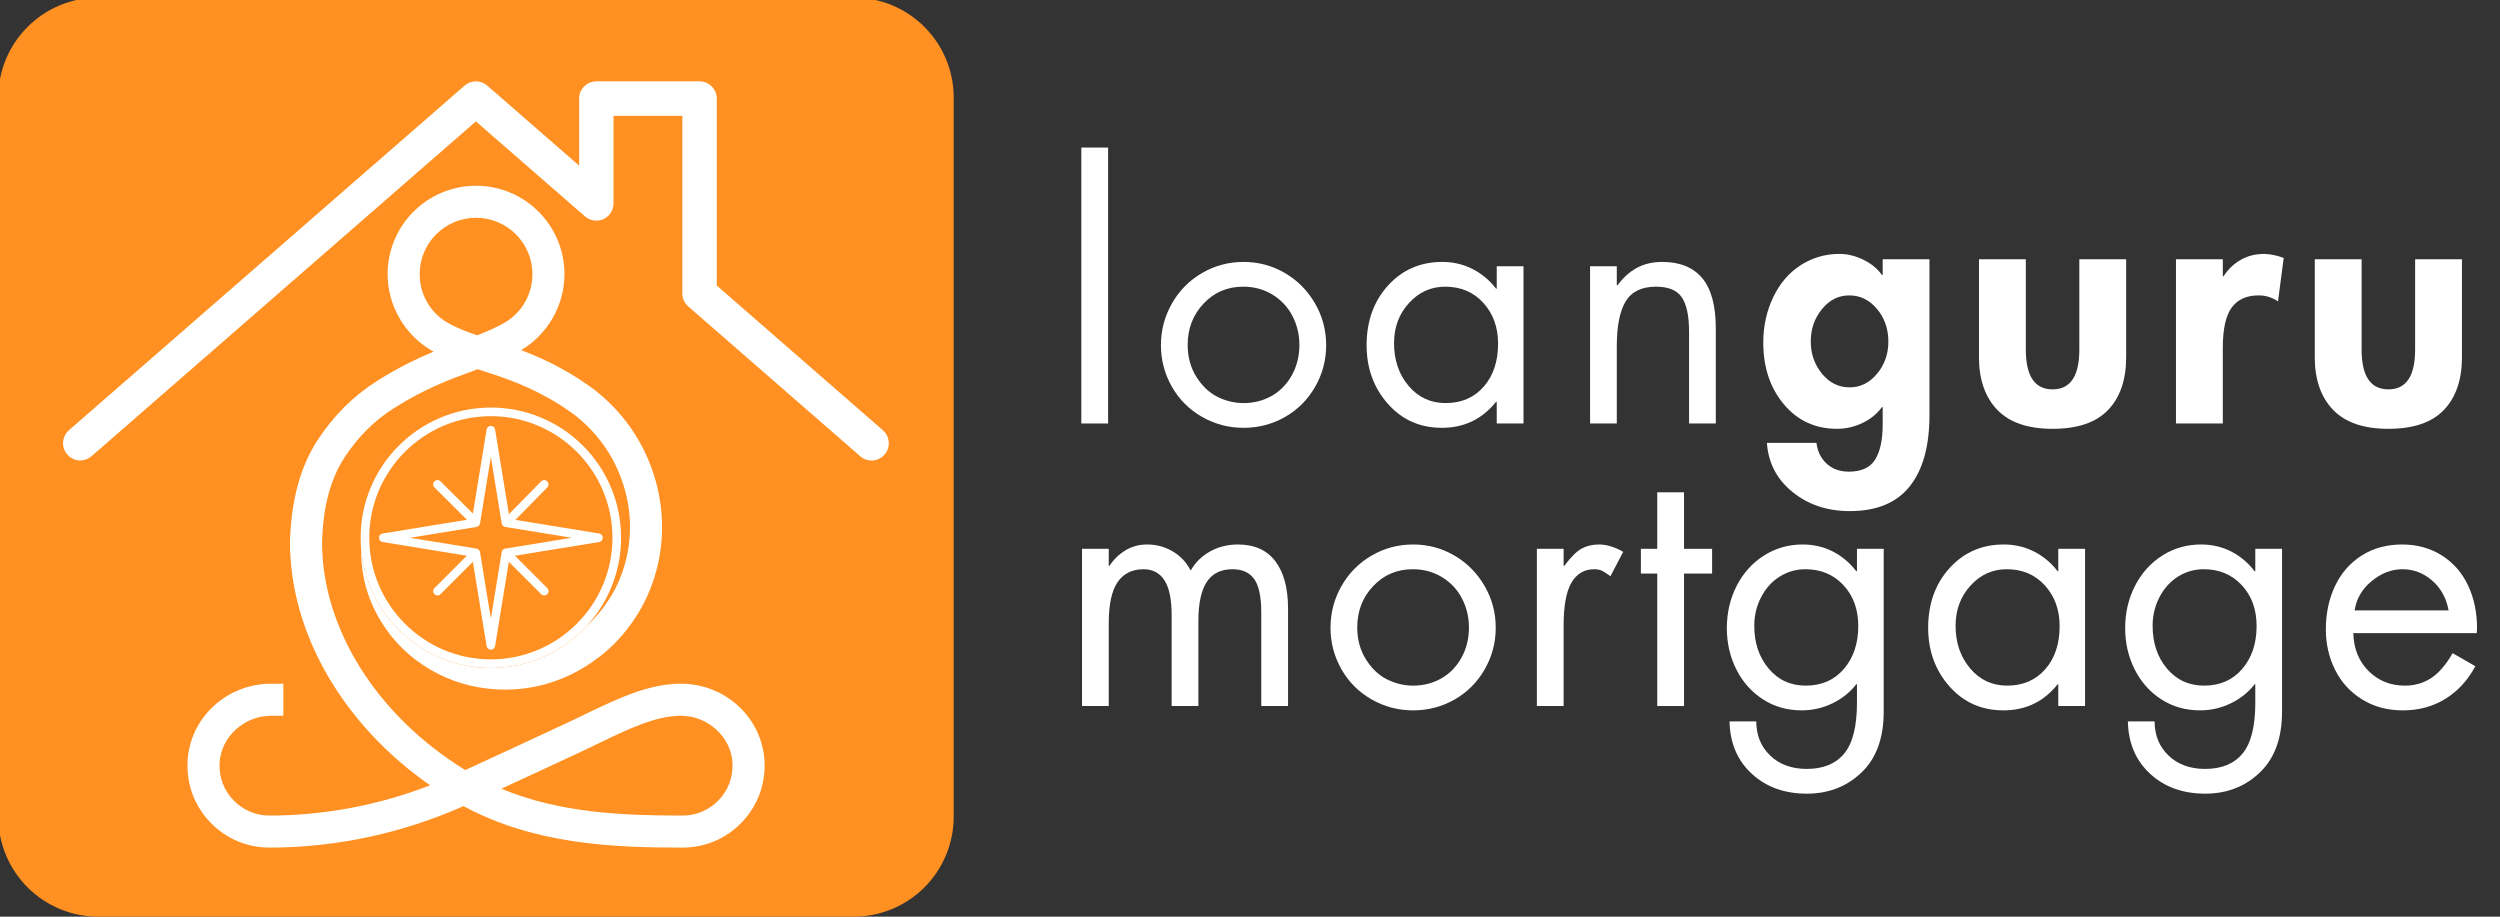 <svg xmlns="http://www.w3.org/2000/svg" xmlns:xlink="http://www.w3.org/1999/xlink" width="1200" viewBox="0 0 900 330" height="440" preserveAspectRatio="xMidYMid meet"><rect x="0" y="0" width="900" height="330" fill="#333333" stroke="none"/><defs><g></g><clipPath id="922d6eca51"><path d="M 0 0 L 343.332 0 L 343.332 330 L 0 330 Z M 0 0 " clip-rule="nonzero"></path></clipPath><clipPath id="339a3cc98c"><path d="M 35.379 -0.863 L 307.332 -0.863 C 316.883 -0.863 326.039 2.93 332.789 9.684 C 339.543 16.434 343.332 25.59 343.332 35.137 L 343.332 294 C 343.332 303.547 339.543 312.703 332.789 319.457 C 326.039 326.207 316.883 330 307.332 330 L 35.379 330 C 25.832 330 16.676 326.207 9.926 319.457 C 3.172 312.703 -0.621 303.547 -0.621 294 L -0.621 35.137 C -0.621 25.59 3.172 16.434 9.926 9.684 C 16.676 2.93 25.832 -0.863 35.379 -0.863 " clip-rule="nonzero"></path></clipPath><clipPath id="0695c51e69"><path d="M 67.145 66.75 L 275.645 66.75 L 275.645 305.25 L 67.145 305.25 Z M 67.145 66.75 " clip-rule="nonzero"></path></clipPath><clipPath id="52fba500ff"><path d="M 129.836 146.727 L 223.586 146.727 L 223.586 240.477 L 129.836 240.477 Z M 129.836 146.727 " clip-rule="nonzero"></path></clipPath><clipPath id="68984a9861"><path d="M 22.082 29 L 320 29 L 320 166 L 22.082 166 Z M 22.082 29 " clip-rule="nonzero"></path></clipPath></defs><g clip-path="url(#922d6eca51)"><g clip-path="url(#339a3cc98c)"><path fill="#ff9021" d="M -0.621 -0.863 L 343.332 -0.863 L 343.332 330 L -0.621 330 Z M -0.621 -0.863 " fill-opacity="1" fill-rule="nonzero"></path></g></g><g clip-path="url(#0695c51e69)"><path fill="#ffffff" d="M 258.75 288.031 C 255.324 291.621 250.707 293.602 245.742 293.602 C 245.742 293.598 245.113 293.598 245.113 293.598 C 224.609 293.598 201.512 292.746 180.492 283.93 C 190.273 279.41 203.562 273.27 209.574 270.434 C 211.469 269.539 213.336 268.637 215.184 267.746 C 225.926 262.562 236.074 257.664 245.07 257.664 C 254.898 257.664 263.254 265.332 263.699 274.758 C 263.934 279.73 262.176 284.445 258.75 288.031 Z M 151.082 98.684 C 151.082 87.496 160.18 78.402 171.375 78.402 C 182.559 78.402 191.668 87.496 191.668 98.684 C 191.668 105.895 187.957 112.406 181.824 116.07 C 178.637 117.91 175.324 119.336 171.738 120.711 C 167.805 119.371 164.258 117.996 160.988 116.117 C 154.785 112.406 151.082 105.895 151.082 98.684 Z M 275.227 274.215 C 274.484 258.469 261.238 246.133 245.07 246.133 C 233.434 246.133 222.133 251.586 210.168 257.359 C 208.352 258.234 206.512 259.125 204.648 260.004 C 196.684 263.758 175.836 273.375 167.488 277.223 C 135.664 257.613 115.965 226.359 115.93 195.191 C 116.348 182.238 118.93 172.531 124.043 164.664 C 128.891 157.246 134.715 151.445 141.859 146.918 C 153.133 139.785 162.301 136.449 170.398 133.504 C 170.922 133.309 171.453 133.121 171.977 132.93 C 172.379 133.062 172.777 133.188 173.188 133.316 C 181.512 135.988 190.949 139.023 202.016 146.023 C 205.18 148.137 206.516 149.109 207.086 149.555 C 215.375 156.129 221.184 164.461 224.359 174.324 C 225.879 179.035 226.695 183.906 226.793 188.82 C 226.891 194.027 226.164 199.203 224.645 204.16 C 223.074 209.191 220.953 213.484 217.949 217.684 C 214.691 222.25 211.355 225.559 206.785 228.754 C 198.184 234.777 188.633 237.41 178.371 236.586 C 172.102 236.09 166.27 234.297 161.051 231.281 C 157.98 229.5 155.484 227.645 153.215 225.445 C 152.105 224.371 151.094 223.262 149.938 221.867 C 148.926 220.637 148.117 219.438 147.223 218.027 C 143.855 212.742 142.027 207.125 141.609 200.859 C 141.223 195.039 142.258 189.238 144.602 184.082 C 147.188 178.434 150.867 174.016 155.859 170.57 C 158.637 168.656 161.387 167.352 164.77 166.348 C 167.301 165.602 169.902 165.23 172.672 165.195 C 175.52 165.133 178.316 165.559 180.98 166.34 C 183.91 167.211 186.324 168.371 188.809 170.094 C 193.648 173.453 196.805 177.766 198.457 183.273 C 199.461 186.566 199.684 189.824 199.16 193.215 C 198.68 196.273 197.723 198.766 196.062 201.277 C 194.293 203.93 192.262 205.84 189.66 207.281 C 186.625 208.988 183.422 209.688 180.145 209.375 C 177.961 209.172 175.992 208.516 174.102 207.355 C 172.68 206.484 171.66 205.555 170.691 204.242 C 169.379 202.469 168.695 200.594 168.648 198.668 L 168.648 198.605 C 168.641 198.473 168.641 198.332 168.648 198.199 L 168.648 195.051 L 157.109 195.051 L 157.109 198.668 C 157.145 203.023 158.602 207.258 161.387 211.062 C 163.254 213.602 165.383 215.555 168.062 217.184 C 171.438 219.262 175.148 220.504 179.07 220.859 C 184.629 221.383 190.238 220.176 195.273 217.363 C 199.48 215.027 202.887 211.852 205.684 207.637 C 208.266 203.734 209.812 199.727 210.566 194.996 C 211.348 189.922 210.992 184.855 209.512 179.941 C 207.105 171.965 202.363 165.469 195.395 160.617 C 191.898 158.195 188.367 156.5 184.246 155.277 C 180.48 154.176 176.539 153.625 172.555 153.66 C 168.684 153.707 165.082 154.238 161.512 155.285 C 156.949 156.633 153.07 158.48 149.297 161.078 C 142.555 165.738 137.582 171.699 134.102 179.301 C 130.969 186.195 129.582 193.914 130.098 201.625 C 130.641 209.75 133.117 217.344 137.473 224.211 C 138.453 225.746 139.559 227.414 141.035 229.199 C 142.445 230.918 143.77 232.367 145.188 233.73 C 148.152 236.605 151.348 238.992 155.266 241.262 C 161.992 245.148 169.457 247.445 177.445 248.086 C 190.262 249.113 202.699 245.699 213.398 238.203 C 219.035 234.262 223.34 230.004 227.352 224.379 C 231.078 219.164 233.715 213.82 235.668 207.566 C 237.551 201.418 238.445 195.039 238.332 188.598 C 238.215 182.559 237.203 176.559 235.34 170.785 C 231.461 158.719 224.359 148.535 214.258 140.523 C 213.148 139.645 211.277 138.332 208.355 136.387 C 208.32 136.359 208.285 136.336 208.25 136.316 C 200.625 131.488 193.816 128.395 187.609 126.051 C 187.629 126.043 187.648 126.027 187.664 126.016 C 197.25 120.305 203.207 109.828 203.207 98.684 C 203.207 81.133 188.926 66.867 171.375 66.867 C 153.816 66.867 139.543 81.133 139.543 98.684 C 139.543 109.828 145.488 120.305 155.148 126.062 C 155.477 126.246 155.797 126.426 156.117 126.602 C 150.07 129.098 143.367 132.316 135.691 137.18 C 127.23 142.527 120.066 149.66 114.379 158.371 C 108.129 167.973 104.863 179.934 104.391 194.918 L 104.391 195.102 C 104.391 228.023 123.488 260.844 154.832 282.711 C 136.465 289.848 116.668 293.602 97.004 293.602 C 92.039 293.602 87.422 291.621 83.992 288.031 C 80.57 284.445 78.812 279.73 79.043 274.758 C 79.488 265.332 87.844 257.664 97.672 257.664 L 101.996 257.664 L 101.996 246.133 L 97.672 246.133 C 81.504 246.133 68.262 258.469 67.52 274.215 C 67.133 282.367 70.02 290.105 75.645 295.992 C 81.27 301.887 88.855 305.133 97.004 305.133 C 120.922 305.133 145.02 299.961 166.844 290.191 C 192.27 303.934 220.48 305.133 245.113 305.133 C 245.113 305.133 245.742 305.133 245.742 305.133 C 253.891 305.133 261.473 301.887 267.102 295.992 C 272.723 290.105 275.609 282.371 275.227 274.215 " fill-opacity="1" fill-rule="nonzero"></path></g><g clip-path="url(#52fba500ff)"><path fill="#ff9021" d="M 219.898 175.352 C 217.539 169.77 214.16 164.758 209.855 160.453 C 205.551 156.148 200.539 152.77 194.957 150.406 C 189.176 147.961 183.039 146.723 176.711 146.723 C 170.383 146.723 164.242 147.961 158.465 150.406 C 152.883 152.77 147.871 156.148 143.566 160.453 C 139.262 164.758 135.883 169.77 133.52 175.352 C 131.074 181.129 129.836 187.27 129.836 193.598 C 129.836 199.922 131.074 206.062 133.52 211.844 C 135.883 217.426 139.262 222.438 143.566 226.742 C 147.871 231.047 152.883 234.426 158.465 236.785 C 164.242 239.23 170.383 240.469 176.711 240.469 C 183.039 240.469 189.176 239.23 194.957 236.785 C 200.539 234.426 205.551 231.047 209.855 226.742 C 214.16 222.438 217.539 217.426 219.898 211.844 C 222.344 206.062 223.582 199.922 223.582 193.598 C 223.582 187.27 222.344 181.129 219.898 175.352 " fill-opacity="1" fill-rule="nonzero"></path><path fill="#ffffff" d="M 176.711 237.371 C 152.57 237.371 132.934 217.734 132.934 193.598 C 132.934 169.457 152.57 149.82 176.711 149.82 C 200.848 149.82 220.484 169.457 220.484 193.598 C 220.484 217.734 200.848 237.371 176.711 237.371 Z M 219.898 175.352 C 217.539 169.77 214.16 164.758 209.855 160.453 C 205.551 156.148 200.539 152.77 194.957 150.406 C 189.176 147.961 183.039 146.723 176.711 146.723 C 170.383 146.723 164.242 147.961 158.465 150.406 C 152.883 152.77 147.871 156.148 143.566 160.453 C 139.262 164.758 135.883 169.77 133.52 175.352 C 131.074 181.129 129.836 187.27 129.836 193.598 C 129.836 199.922 131.074 206.062 133.52 211.844 C 135.883 217.426 139.262 222.438 143.566 226.742 C 147.871 231.047 152.883 234.426 158.465 236.785 C 164.242 239.23 170.383 240.469 176.711 240.469 C 183.039 240.469 189.176 239.23 194.957 236.785 C 200.539 234.426 205.551 231.047 209.855 226.742 C 214.16 222.438 217.539 217.426 219.898 211.844 C 222.344 206.062 223.582 199.922 223.582 193.598 C 223.582 187.27 222.344 181.129 219.898 175.352 " fill-opacity="1" fill-rule="nonzero"></path></g><path fill="#ffffff" d="M 181.891 197.496 C 181.879 197.496 181.871 197.5 181.863 197.5 C 181.844 197.504 181.828 197.508 181.809 197.512 C 181.781 197.52 181.758 197.523 181.73 197.531 C 181.711 197.535 181.691 197.543 181.672 197.547 C 181.648 197.555 181.621 197.566 181.594 197.574 C 181.578 197.582 181.559 197.586 181.543 197.594 C 181.504 197.609 181.465 197.629 181.426 197.648 C 181.41 197.656 181.398 197.664 181.383 197.672 C 181.355 197.688 181.332 197.703 181.305 197.719 C 181.289 197.73 181.273 197.738 181.258 197.75 C 181.234 197.77 181.207 197.785 181.184 197.805 C 181.172 197.816 181.16 197.824 181.148 197.836 C 181.074 197.895 181.008 197.961 180.949 198.035 C 180.938 198.047 180.93 198.059 180.918 198.07 C 180.898 198.098 180.879 198.121 180.863 198.148 C 180.852 198.16 180.844 198.176 180.832 198.191 C 180.816 198.219 180.801 198.246 180.785 198.273 C 180.777 198.285 180.77 198.297 180.762 198.312 C 180.742 198.352 180.723 198.391 180.707 198.43 C 180.699 198.445 180.695 198.465 180.688 198.48 C 180.68 198.508 180.668 198.535 180.66 198.559 C 180.656 198.578 180.648 198.598 180.645 198.617 C 180.637 198.641 180.629 198.668 180.625 198.695 C 180.621 198.715 180.617 198.734 180.613 198.75 C 180.613 198.758 180.609 198.766 180.609 198.777 L 176.711 222.699 L 172.809 198.777 C 172.809 198.766 172.809 198.758 172.805 198.75 C 172.801 198.734 172.797 198.715 172.793 198.695 C 172.789 198.668 172.781 198.641 172.773 198.617 C 172.77 198.598 172.766 198.578 172.758 198.559 C 172.75 198.535 172.742 198.508 172.73 198.48 C 172.723 198.465 172.719 198.445 172.711 198.43 C 172.695 198.391 172.676 198.352 172.656 198.312 C 172.648 198.297 172.641 198.285 172.633 198.273 C 172.621 198.246 172.602 198.219 172.586 198.191 C 172.578 198.176 172.566 198.16 172.555 198.148 C 172.539 198.121 172.52 198.098 172.5 198.07 C 172.492 198.059 172.48 198.047 172.473 198.035 C 172.41 197.961 172.344 197.895 172.273 197.836 C 172.258 197.824 172.246 197.816 172.234 197.805 C 172.211 197.785 172.184 197.77 172.16 197.75 C 172.145 197.738 172.129 197.73 172.113 197.719 C 172.09 197.703 172.062 197.688 172.035 197.672 C 172.02 197.664 172.008 197.656 171.996 197.648 C 171.957 197.629 171.918 197.609 171.875 197.594 C 171.859 197.586 171.84 197.582 171.824 197.574 C 171.797 197.566 171.773 197.555 171.746 197.547 C 171.727 197.543 171.707 197.535 171.688 197.531 C 171.664 197.523 171.637 197.52 171.609 197.512 C 171.594 197.508 171.574 197.504 171.555 197.5 C 171.547 197.5 171.539 197.496 171.531 197.496 L 147.605 193.598 L 171.531 189.699 C 172.188 189.59 172.703 189.074 172.809 188.418 L 176.711 164.492 L 180.609 188.418 C 180.715 189.074 181.23 189.59 181.891 189.699 L 205.812 193.598 Z M 215.691 192.066 L 185.543 187.152 L 197.023 175.473 C 197.625 174.863 197.613 173.883 197.004 173.281 C 196.395 172.684 195.414 172.691 194.812 173.301 L 183.207 185.105 L 178.238 154.613 C 178.117 153.863 177.469 153.312 176.711 153.312 C 175.949 153.312 175.301 153.863 175.18 154.613 L 170.246 184.879 L 158.594 173.289 C 157.984 172.684 157.004 172.688 156.402 173.293 C 155.797 173.902 155.801 174.883 156.406 175.484 L 168.105 187.117 L 137.727 192.066 C 136.977 192.191 136.426 192.836 136.426 193.598 C 136.426 194.355 136.977 195.004 137.727 195.125 L 168.047 200.066 L 156.406 211.711 C 155.801 212.316 155.801 213.297 156.406 213.902 C 156.707 214.203 157.102 214.355 157.5 214.355 C 157.898 214.355 158.293 214.203 158.598 213.902 L 170.238 202.258 L 175.18 232.578 C 175.301 233.328 175.949 233.879 176.711 233.879 C 177.469 233.879 178.117 233.328 178.238 232.578 L 183.18 202.258 L 194.824 213.902 C 195.125 214.203 195.523 214.355 195.918 214.355 C 196.316 214.355 196.711 214.203 197.016 213.902 C 197.621 213.297 197.621 212.316 197.016 211.711 L 185.371 200.066 L 215.691 195.125 C 216.441 195.004 216.992 194.355 216.992 193.598 C 216.992 192.836 216.441 192.191 215.691 192.066 " fill-opacity="1" fill-rule="nonzero"></path><g clip-path="url(#68984a9861)"><path fill="#ffffff" d="M 28.895 165.766 C 27.16 165.766 25.453 165.031 24.227 163.629 C 21.984 161.051 22.258 157.141 24.832 154.871 L 167.27 30.805 C 169.598 28.77 173.066 28.77 175.395 30.805 L 208.492 59.625 L 208.492 35.492 C 208.492 32.07 211.277 29.289 214.684 29.289 L 251.84 29.289 C 255.246 29.289 258.035 32.082 258.035 35.492 L 258.035 102.801 L 317.832 154.883 C 320.41 157.141 320.684 161.062 318.441 163.656 C 316.199 166.246 312.273 166.496 309.695 164.262 L 247.766 110.32 C 246.43 109.129 245.637 107.441 245.637 105.641 L 245.637 41.699 L 220.863 41.699 L 220.863 73.234 C 220.863 75.668 219.453 77.863 217.246 78.879 C 215.055 79.887 212.453 79.512 210.609 77.914 L 171.32 43.707 L 32.945 164.238 C 31.781 165.266 30.344 165.766 28.895 165.766 Z M 28.895 165.766 " fill-opacity="1" fill-rule="nonzero"></path></g><g fill="#ffffff" fill-opacity="1"><g transform="translate(380.37, 152.453)"><g><path d="M 18.547 -99.328 L 18.547 0 L 8.906 0 L 8.906 -99.328 Z M 18.547 -99.328 "></path></g></g></g><g fill="#ffffff" fill-opacity="1"><g transform="translate(413.843, 152.453)"><g><path d="M 4.094 -28.172 C 4.094 -33.555 5.414 -38.57 8.062 -43.219 C 10.719 -47.875 14.332 -51.523 18.906 -54.172 C 23.477 -56.828 28.453 -58.156 33.828 -58.156 C 39.211 -58.156 44.172 -56.828 48.703 -54.172 C 53.234 -51.523 56.844 -47.895 59.531 -43.281 C 62.227 -38.664 63.578 -33.629 63.578 -28.172 C 63.578 -22.797 62.25 -17.801 59.594 -13.188 C 56.945 -8.57 53.336 -4.957 48.766 -2.344 C 44.191 0.258 39.211 1.562 33.828 1.562 C 28.453 1.562 23.457 0.238 18.844 -2.406 C 14.227 -5.051 10.613 -8.68 8 -13.297 C 5.395 -17.922 4.094 -22.879 4.094 -28.172 Z M 33.719 -49.25 C 28.02 -49.25 23.258 -47.219 19.438 -43.156 C 15.625 -39.102 13.719 -34.148 13.719 -28.297 C 13.719 -23.961 14.758 -20.129 16.844 -16.797 C 18.938 -13.461 21.488 -11.051 24.5 -9.562 C 27.508 -8.082 30.617 -7.344 33.828 -7.344 C 37.523 -7.344 40.898 -8.203 43.953 -9.922 C 47.004 -11.648 49.43 -14.141 51.234 -17.391 C 53.035 -20.648 53.938 -24.285 53.938 -28.297 C 53.938 -31.984 53.113 -35.43 51.469 -38.641 C 49.82 -41.859 47.43 -44.43 44.297 -46.359 C 41.172 -48.285 37.645 -49.25 33.719 -49.25 Z M 33.719 -49.25 "></path></g></g></g><g fill="#ffffff" fill-opacity="1"><g transform="translate(487.651, 152.453)"><g><path d="M 51.172 -48.531 L 51.172 -56.594 L 60.812 -56.594 L 60.812 0 L 51.172 0 L 51.172 -7.828 L 50.938 -7.828 C 45.957 -1.566 39.453 1.562 31.422 1.562 C 23.555 1.562 17.07 -1.32 11.969 -7.094 C 6.875 -12.875 4.328 -19.898 4.328 -28.172 C 4.328 -36.836 6.895 -44 12.031 -49.656 C 17.176 -55.32 23.68 -58.156 31.547 -58.156 C 35.484 -58.156 39.113 -57.312 42.438 -55.625 C 45.77 -53.938 48.602 -51.57 50.938 -48.531 Z M 32.625 -49.25 C 27.488 -49.25 23.133 -47.281 19.562 -43.344 C 15.988 -39.414 14.203 -34.598 14.203 -28.891 C 14.203 -22.797 15.945 -17.68 19.438 -13.547 C 22.938 -9.41 27.375 -7.344 32.75 -7.344 C 38.445 -7.344 43.02 -9.305 46.469 -13.234 C 49.926 -17.172 51.656 -22.352 51.656 -28.781 C 51.656 -34.633 49.891 -39.508 46.359 -43.406 C 42.828 -47.301 38.25 -49.25 32.625 -49.25 Z M 32.625 -49.25 "></path></g></g></g><g fill="#ffffff" fill-opacity="1"><g transform="translate(563.266, 152.453)"><g><path d="M 54.422 0 L 44.797 0 L 44.797 -32.984 C 44.797 -38.691 43.93 -42.828 42.203 -45.391 C 40.473 -47.961 37.363 -49.25 32.875 -49.25 C 27.738 -49.25 24.102 -47.484 21.969 -43.953 C 19.844 -40.422 18.781 -35.039 18.781 -27.812 L 18.781 0 L 9.156 0 L 9.156 -56.594 L 18.781 -56.594 L 18.781 -49.734 L 19.031 -49.734 C 21.031 -52.461 23.332 -54.547 25.938 -55.984 C 28.551 -57.43 31.625 -58.156 35.156 -58.156 C 41.5 -58.156 46.297 -56.207 49.547 -52.312 C 52.797 -48.426 54.422 -42.391 54.422 -34.203 Z M 54.422 0 "></path></g></g></g><g fill="#ffffff" fill-opacity="1"><g transform="translate(632.968, 152.453)"><g><path d="M 44.797 -53.453 L 44.797 -59.125 L 61.641 -59.125 L 61.641 -3.016 C 61.641 8.141 59.27 16.688 54.531 22.625 C 49.801 28.57 42.617 31.547 32.984 31.547 C 24.879 31.547 18 29.254 12.344 24.672 C 6.688 20.098 3.613 14.203 3.125 6.984 L 20.953 6.984 C 21.348 10.109 22.586 12.613 24.672 14.5 C 26.766 16.395 29.414 17.344 32.625 17.344 C 37.125 17.344 40.273 15.895 42.078 13 C 43.891 10.113 44.797 5.898 44.797 0.359 L 44.797 -5.906 L 44.547 -5.906 C 42.785 -3.488 40.438 -1.578 37.5 -0.172 C 34.57 1.223 31.547 1.922 28.422 1.922 C 20.547 1.922 14.141 -1.023 9.203 -6.922 C 4.273 -12.816 1.812 -20.223 1.812 -29.141 C 1.812 -34.992 2.992 -40.41 5.359 -45.391 C 7.723 -50.367 11.008 -54.223 15.219 -56.953 C 19.438 -59.68 24.117 -61.047 29.266 -61.047 C 32.066 -61.047 34.891 -60.363 37.734 -59 C 40.586 -57.633 42.859 -55.785 44.547 -53.453 Z M 32.75 -46.109 C 28.895 -46.109 25.625 -44.461 22.938 -41.172 C 20.25 -37.891 18.906 -34 18.906 -29.5 C 18.906 -25.082 20.25 -21.227 22.938 -17.938 C 25.625 -14.645 28.938 -13 32.875 -13 C 36.727 -13 40.02 -14.625 42.75 -17.875 C 45.477 -21.125 46.844 -25 46.844 -29.5 C 46.844 -34.07 45.477 -37.984 42.75 -41.234 C 40.02 -44.484 36.688 -46.109 32.75 -46.109 Z M 32.75 -46.109 "></path></g></g></g><g fill="#ffffff" fill-opacity="1"><g transform="translate(706.777, 152.453)"><g><path d="M 22.516 -59.125 L 22.516 -26.609 C 22.516 -17.055 25.727 -12.281 32.156 -12.281 C 38.57 -12.281 41.781 -17.055 41.781 -26.609 L 41.781 -59.125 L 58.641 -59.125 L 58.641 -23.844 C 58.641 -15.727 56.473 -9.406 52.141 -4.875 C 47.805 -0.344 41.145 1.922 32.156 1.922 C 23.238 1.922 16.594 -0.363 12.219 -4.938 C 7.844 -9.508 5.656 -15.812 5.656 -23.844 L 5.656 -59.125 Z M 22.516 -59.125 "></path></g></g></g><g fill="#ffffff" fill-opacity="1"><g transform="translate(777.334, 152.453)"><g><path d="M 42.75 -43.953 C 40.656 -45.391 38.328 -46.109 35.766 -46.109 C 31.43 -46.109 28.195 -44.645 26.062 -41.719 C 23.938 -38.789 22.875 -33.957 22.875 -27.219 L 22.875 0 L 6.016 0 L 6.016 -59.125 L 22.875 -59.125 L 22.875 -52.984 L 23.125 -52.984 C 24.801 -55.547 26.883 -57.531 29.375 -58.938 C 31.863 -60.344 34.676 -61.047 37.812 -61.047 C 40.133 -60.961 42.461 -60.477 44.797 -59.594 Z M 42.75 -43.953 "></path></g></g></g><g fill="#ffffff" fill-opacity="1"><g transform="translate(827.664, 152.453)"><g><path d="M 22.516 -59.125 L 22.516 -26.609 C 22.516 -17.055 25.727 -12.281 32.156 -12.281 C 38.57 -12.281 41.781 -17.055 41.781 -26.609 L 41.781 -59.125 L 58.641 -59.125 L 58.641 -23.844 C 58.641 -15.727 56.473 -9.406 52.141 -4.875 C 47.805 -0.344 41.145 1.922 32.156 1.922 C 23.238 1.922 16.594 -0.363 12.219 -4.938 C 7.844 -9.508 5.656 -15.812 5.656 -23.844 L 5.656 -59.125 Z M 22.516 -59.125 "></path></g></g></g><g fill="#ffffff" fill-opacity="1"><g transform="translate(380.37, 254.17)"><g><path d="M 48.281 -48.766 C 49.969 -51.734 52.316 -54.039 55.328 -55.688 C 58.336 -57.332 61.648 -58.156 65.266 -58.156 C 71.203 -58.156 75.695 -56.145 78.75 -52.125 C 81.801 -48.113 83.328 -42.414 83.328 -35.031 L 83.328 0 L 73.688 0 L 73.688 -33.594 C 73.688 -39.289 72.844 -43.32 71.156 -45.688 C 69.469 -48.062 66.859 -49.25 63.328 -49.25 C 59.16 -49.25 56.07 -47.723 54.062 -44.672 C 52.051 -41.617 51.047 -36.922 51.047 -30.578 L 51.047 0 L 41.422 0 L 41.422 -32.625 C 41.422 -38.406 40.555 -42.617 38.828 -45.266 C 37.109 -47.922 34.602 -49.25 31.312 -49.25 C 27.219 -49.25 24.102 -47.703 21.969 -44.609 C 19.844 -41.516 18.781 -36.598 18.781 -29.859 L 18.781 0 L 9.156 0 L 9.156 -56.594 L 18.781 -56.594 L 18.781 -50.453 L 19.031 -50.453 C 20.551 -52.773 22.473 -54.641 24.797 -56.047 C 27.129 -57.453 29.738 -58.156 32.625 -58.156 C 35.914 -58.156 38.969 -57.332 41.781 -55.688 C 44.594 -54.039 46.758 -51.734 48.281 -48.766 Z M 48.281 -48.766 "></path></g></g></g><g fill="#ffffff" fill-opacity="1"><g transform="translate(474.887, 254.17)"><g><path d="M 4.094 -28.172 C 4.094 -33.555 5.414 -38.57 8.062 -43.219 C 10.719 -47.875 14.332 -51.523 18.906 -54.172 C 23.477 -56.828 28.453 -58.156 33.828 -58.156 C 39.211 -58.156 44.172 -56.828 48.703 -54.172 C 53.234 -51.523 56.844 -47.895 59.531 -43.281 C 62.227 -38.664 63.578 -33.629 63.578 -28.172 C 63.578 -22.797 62.25 -17.801 59.594 -13.188 C 56.945 -8.57 53.336 -4.957 48.766 -2.344 C 44.191 0.258 39.211 1.562 33.828 1.562 C 28.453 1.562 23.457 0.238 18.844 -2.406 C 14.227 -5.051 10.613 -8.68 8 -13.297 C 5.395 -17.922 4.094 -22.879 4.094 -28.172 Z M 33.719 -49.25 C 28.02 -49.25 23.258 -47.219 19.438 -43.156 C 15.625 -39.102 13.719 -34.148 13.719 -28.297 C 13.719 -23.961 14.758 -20.129 16.844 -16.797 C 18.938 -13.461 21.488 -11.051 24.5 -9.562 C 27.508 -8.082 30.617 -7.344 33.828 -7.344 C 37.523 -7.344 40.898 -8.203 43.953 -9.922 C 47.004 -11.648 49.43 -14.141 51.234 -17.391 C 53.035 -20.648 53.938 -24.285 53.938 -28.297 C 53.938 -31.984 53.113 -35.43 51.469 -38.641 C 49.82 -41.859 47.43 -44.43 44.297 -46.359 C 41.172 -48.285 37.645 -49.25 33.719 -49.25 Z M 33.719 -49.25 "></path></g></g></g><g fill="#ffffff" fill-opacity="1"><g transform="translate(544.602, 254.17)"><g><path d="M 35.156 -46.719 C 34.195 -47.438 33.297 -48.035 32.453 -48.516 C 31.609 -49.004 30.582 -49.25 29.375 -49.25 C 25.758 -49.25 23.008 -47.641 21.125 -44.422 C 19.238 -41.211 18.297 -36.035 18.297 -28.891 L 18.297 0 L 8.672 0 L 8.672 -56.594 L 18.297 -56.594 L 18.297 -50.453 L 18.547 -50.453 C 20.867 -53.578 22.93 -55.641 24.734 -56.641 C 26.547 -57.648 28.656 -58.156 31.062 -58.156 C 32.508 -58.156 33.973 -57.914 35.453 -57.438 C 36.941 -56.957 38.367 -56.312 39.734 -55.5 Z M 35.156 -46.719 "></path></g></g></g><g fill="#ffffff" fill-opacity="1"><g transform="translate(586.984, 254.17)"><g><path d="M 19.266 -76.938 L 19.266 -56.594 L 29.375 -56.594 L 29.375 -47.688 L 19.266 -47.688 L 19.266 0 L 9.625 0 L 9.625 -47.688 L 3.734 -47.688 L 3.734 -56.594 L 9.625 -56.594 L 9.625 -76.938 Z M 19.266 -76.938 "></path></g></g></g><g fill="#ffffff" fill-opacity="1"><g transform="translate(617.928, 254.17)"><g><path d="M 50.578 -48.531 L 50.578 -56.594 L 60.203 -56.594 L 60.203 2.047 C 60.203 11.516 57.551 18.797 52.25 23.891 C 46.957 28.992 40.379 31.547 32.516 31.547 C 24.484 31.547 17.879 29.156 12.703 24.375 C 7.523 19.602 4.859 13.32 4.703 5.531 L 14.328 5.531 C 14.328 10.508 15.992 14.602 19.328 17.812 C 22.66 21.031 27.055 22.641 32.516 22.641 C 38.453 22.641 42.945 20.789 46 17.094 C 49.051 13.406 50.578 7.305 50.578 -1.203 L 50.578 -7.828 L 50.328 -7.828 C 48.078 -4.93 45.207 -2.641 41.719 -0.953 C 38.227 0.723 34.555 1.562 30.703 1.562 C 25.484 1.562 20.828 0.238 16.734 -2.406 C 12.641 -5.051 9.445 -8.641 7.156 -13.172 C 4.875 -17.711 3.734 -22.672 3.734 -28.047 C 3.734 -33.586 4.914 -38.664 7.281 -43.281 C 9.656 -47.895 12.926 -51.523 17.094 -54.172 C 21.27 -56.828 25.926 -58.156 31.062 -58.156 C 35 -58.156 38.613 -57.312 41.906 -55.625 C 45.195 -53.938 48.004 -51.57 50.328 -48.531 Z M 32.031 -49.25 C 28.656 -49.25 25.562 -48.363 22.75 -46.594 C 19.945 -44.832 17.723 -42.363 16.078 -39.188 C 14.43 -36.02 13.609 -32.586 13.609 -28.891 C 13.609 -22.711 15.332 -17.578 18.781 -13.484 C 22.227 -9.391 26.688 -7.344 32.156 -7.344 C 37.852 -7.344 42.426 -9.348 45.875 -13.359 C 49.32 -17.379 51.047 -22.52 51.047 -28.781 C 51.047 -34.801 49.258 -39.719 45.688 -43.531 C 42.125 -47.344 37.57 -49.25 32.031 -49.25 Z M 32.031 -49.25 "></path></g></g></g><g fill="#ffffff" fill-opacity="1"><g transform="translate(689.81, 254.17)"><g><path d="M 51.172 -48.531 L 51.172 -56.594 L 60.812 -56.594 L 60.812 0 L 51.172 0 L 51.172 -7.828 L 50.938 -7.828 C 45.957 -1.566 39.453 1.562 31.422 1.562 C 23.555 1.562 17.07 -1.32 11.969 -7.094 C 6.875 -12.875 4.328 -19.898 4.328 -28.172 C 4.328 -36.836 6.895 -44 12.031 -49.656 C 17.176 -55.32 23.68 -58.156 31.547 -58.156 C 35.484 -58.156 39.113 -57.312 42.438 -55.625 C 45.77 -53.938 48.602 -51.57 50.938 -48.531 Z M 32.625 -49.25 C 27.488 -49.25 23.133 -47.281 19.562 -43.344 C 15.988 -39.414 14.203 -34.598 14.203 -28.891 C 14.203 -22.797 15.945 -17.68 19.438 -13.547 C 22.938 -9.41 27.375 -7.344 32.75 -7.344 C 38.445 -7.344 43.02 -9.305 46.469 -13.234 C 49.926 -17.172 51.656 -22.352 51.656 -28.781 C 51.656 -34.633 49.891 -39.508 46.359 -43.406 C 42.828 -47.301 38.25 -49.25 32.625 -49.25 Z M 32.625 -49.25 "></path></g></g></g><g fill="#ffffff" fill-opacity="1"><g transform="translate(761.33, 254.17)"><g><path d="M 50.578 -48.531 L 50.578 -56.594 L 60.203 -56.594 L 60.203 2.047 C 60.203 11.516 57.551 18.797 52.25 23.891 C 46.957 28.992 40.379 31.547 32.516 31.547 C 24.484 31.547 17.879 29.156 12.703 24.375 C 7.523 19.602 4.859 13.32 4.703 5.531 L 14.328 5.531 C 14.328 10.508 15.992 14.602 19.328 17.812 C 22.66 21.031 27.055 22.641 32.516 22.641 C 38.453 22.641 42.945 20.789 46 17.094 C 49.051 13.406 50.578 7.305 50.578 -1.203 L 50.578 -7.828 L 50.328 -7.828 C 48.078 -4.93 45.207 -2.641 41.719 -0.953 C 38.227 0.723 34.555 1.562 30.703 1.562 C 25.484 1.562 20.828 0.238 16.734 -2.406 C 12.641 -5.051 9.445 -8.641 7.156 -13.172 C 4.875 -17.711 3.734 -22.672 3.734 -28.047 C 3.734 -33.586 4.914 -38.664 7.281 -43.281 C 9.656 -47.895 12.926 -51.523 17.094 -54.172 C 21.27 -56.828 25.926 -58.156 31.062 -58.156 C 35 -58.156 38.613 -57.312 41.906 -55.625 C 45.195 -53.938 48.004 -51.57 50.328 -48.531 Z M 32.031 -49.25 C 28.656 -49.25 25.562 -48.363 22.75 -46.594 C 19.945 -44.832 17.723 -42.363 16.078 -39.188 C 14.43 -36.02 13.609 -32.586 13.609 -28.891 C 13.609 -22.711 15.332 -17.578 18.781 -13.484 C 22.227 -9.391 26.688 -7.344 32.156 -7.344 C 37.852 -7.344 42.426 -9.348 45.875 -13.359 C 49.32 -17.379 51.047 -22.52 51.047 -28.781 C 51.047 -34.801 49.258 -39.719 45.688 -43.531 C 42.125 -47.344 37.57 -49.25 32.031 -49.25 Z M 32.031 -49.25 "></path></g></g></g><g fill="#ffffff" fill-opacity="1"><g transform="translate(833.212, 254.17)"><g><path d="M 58.391 -26.25 L 13.969 -26.25 C 14.125 -20.625 15.969 -16.066 19.5 -12.578 C 23.031 -9.086 27.367 -7.344 32.516 -7.344 C 36.117 -7.344 39.305 -8.266 42.078 -10.109 C 44.848 -11.961 47.398 -14.938 49.734 -19.031 L 57.922 -14.328 C 55.191 -9.273 51.598 -5.363 47.141 -2.594 C 42.68 0.176 37.562 1.562 31.781 1.562 C 26.25 1.562 21.352 0.238 17.094 -2.406 C 12.844 -5.051 9.613 -8.602 7.406 -13.062 C 5.195 -17.52 4.094 -22.359 4.094 -27.578 C 4.094 -33.359 5.195 -38.57 7.406 -43.219 C 9.613 -47.875 12.801 -51.523 16.969 -54.172 C 21.145 -56.828 26.004 -58.156 31.547 -58.156 C 36.922 -58.156 41.676 -56.848 45.812 -54.234 C 49.945 -51.629 53.098 -48.039 55.266 -43.469 C 57.43 -38.895 58.516 -33.754 58.516 -28.047 C 58.516 -27.492 58.473 -26.895 58.391 -26.25 Z M 48.281 -34.438 C 47.477 -38.852 45.508 -42.426 42.375 -45.156 C 39.25 -47.883 35.68 -49.25 31.672 -49.25 C 27.734 -49.25 24.035 -47.82 20.578 -44.969 C 17.129 -42.125 15.086 -38.613 14.453 -34.438 Z M 48.281 -34.438 "></path></g></g></g></svg>